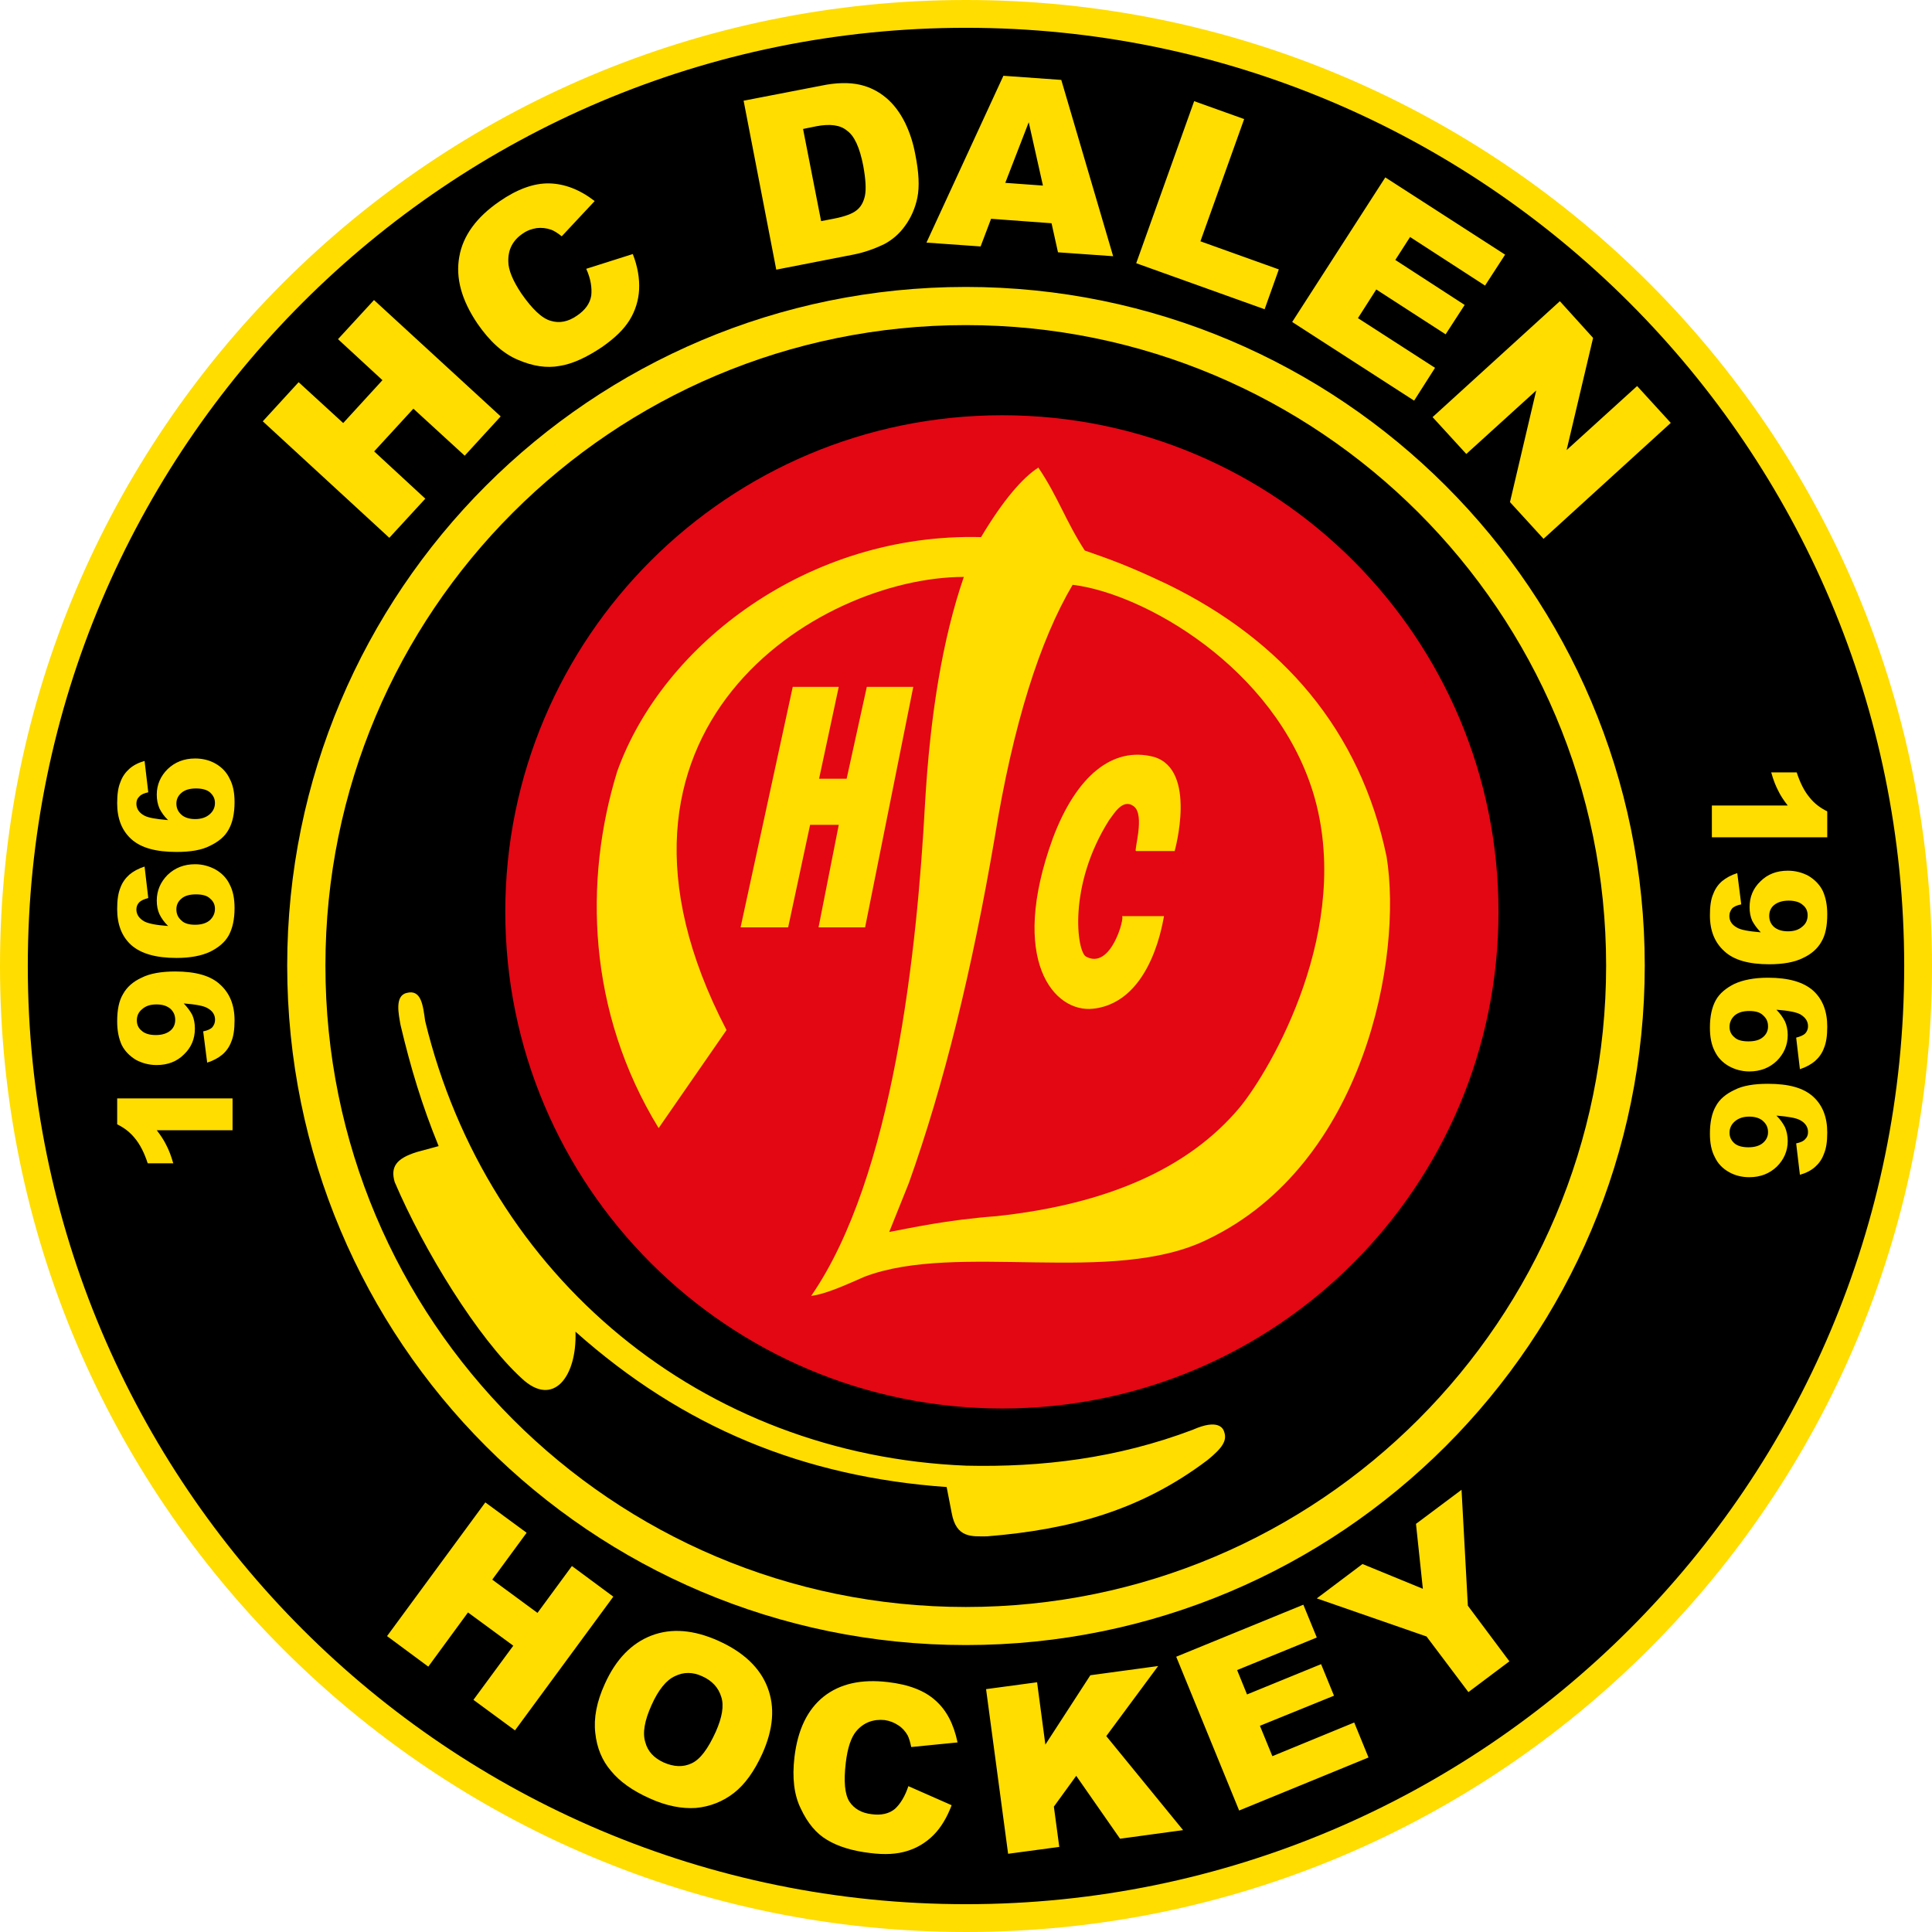 <?xml version="1.0" encoding="utf-8"?>
<!-- Generator: Adobe Illustrator 16.0.0, SVG Export Plug-In . SVG Version: 6.00 Build 0)  -->
<!DOCTYPE svg PUBLIC "-//W3C//DTD SVG 1.1//EN" "http://www.w3.org/Graphics/SVG/1.1/DTD/svg11.dtd">
<svg version="1.1" id="Layer_1" xmlns="http://www.w3.org/2000/svg" xmlns:xlink="http://www.w3.org/1999/xlink" x="0px" y="0px"
	 width="194.901px" height="194.901px" viewBox="0 0 194.901 194.901" enable-background="new 0 0 194.901 194.901"
	 xml:space="preserve">
<g>
	<path fill-rule="evenodd" clip-rule="evenodd" stroke="#FFDD00" stroke-width="2.805" stroke-miterlimit="10" d="M97.451,1.402
		c53.04,0,96.048,43.008,96.048,96.048s-43.008,96.048-96.048,96.048S1.402,150.491,1.402,97.451S44.411,1.402,97.451,1.402z"/>
	<g>
		<path fill-rule="evenodd" clip-rule="evenodd" fill="#FFDD00" stroke="#FFDD00" stroke-width="1" stroke-miterlimit="10" d="
			M165.423,97.41c0,37.612-30.488,68.044-67.988,68.044c-37.571,0-67.962-30.432-67.962-68.044
			c0-37.516,30.391-67.963,67.962-67.963C134.936,29.447,165.423,59.894,165.423,97.41z"/>
		<path fill-rule="evenodd" clip-rule="evenodd" stroke="#000000" stroke-width="0" stroke-miterlimit="10" d="M162.027,97.41
			c0,35.792-28.958,64.704-64.592,64.704c-35.71,0-64.606-28.912-64.606-64.704c0-35.71,28.896-64.612,64.606-64.612
			C133.069,32.798,162.027,61.7,162.027,97.41z"/>
		<path fill-rule="evenodd" clip-rule="evenodd" fill="#E30613" stroke="#000000" stroke-width="0" stroke-miterlimit="10" d="
			M151.169,91.973c0,27.714-22.404,50.118-50.062,50.118c-27.667,0-50.133-22.404-50.133-50.118
			c0-27.673,22.466-50.082,50.133-50.082C128.765,41.891,151.169,64.3,151.169,91.973z"/>
		<path fill-rule="evenodd" clip-rule="evenodd" fill="#FFDD00" stroke="#FFDD00" stroke-width="0" stroke-miterlimit="10" d="
			M97.231,58.201c-14.657,0-39.724,15.382-23.939,45.712l-6.849,9.889c-7.17-11.71-7.579-24.939-4.182-35.971
			c4.585-12.836,19.289-24.097,36.71-23.648c2.224-3.728,4.192-5.998,5.778-7.013c1.984,2.938,2.765,5.422,4.687,8.369
			c2.443,0.857,4.249,1.464,8.329,3.402c11.592,5.651,19.456,14.698,22.118,27.494c1.632,10.119-2.213,30.993-18.044,38.586
			c-9.572,4.738-25.239,0.214-34.624,3.774c-1.805,0.79-3.902,1.759-5.38,1.933c8.312-12.057,10.685-34.971,11.479-49.613
			C93.834,72.109,95.079,64.474,97.231,58.201z"/>
		<path fill-rule="evenodd" clip-rule="evenodd" fill="#E30613" stroke="#FFDD00" stroke-width="0" stroke-miterlimit="10" d="
			M89.704,124.282l1.979-4.932c3.555-9.96,6.391-21.553,8.66-34.838c1.852-11.435,4.58-19.977,7.864-25.516
			c7.068,0.836,20.354,8.252,24.271,20.991c4.121,13.617-4.304,27.943-7.415,31.732c-5.105,6.1-13.301,9.771-24.562,10.97
			C95.354,123.083,91.912,123.878,89.704,124.282z"/>
		<path fill-rule="evenodd" clip-rule="evenodd" fill="#FFDD00" stroke="#FFDD00" stroke-width="0" stroke-miterlimit="10" d="
			M79.973,69.289h4.641l-1.984,9.267h2.78l2.035-9.267h4.687l-4.86,24.261h-4.697l2.04-10.338h-2.892l-2.213,10.338h-4.799
			L79.973,69.289z"/>
		<path fill-rule="evenodd" clip-rule="evenodd" fill="#FFDD00" stroke="#FFDD00" stroke-width="0" stroke-miterlimit="10" d="
			M114.597,85.858c-0.235,0,0.953-3.672-0.235-4.529c-1.127-0.836-2.035,0.856-2.483,1.418c-4.177,6.619-3.238,13.244-2.331,13.749
			c2.561,1.418,3.963-4.075,3.632-4.075h4.248c-0.056,0-1.081,8.66-7.14,9.338c-3.902,0.449-8.589-4.799-4.075-17.203
			c2.382-6.334,6.054-9.282,10.189-8.201c4.412,1.301,2.097,9.501,2.097,9.501H114.597z"/>
		<path fill-rule="evenodd" clip-rule="evenodd" fill="#FFDD00" stroke="#FFDD00" stroke-width="0" stroke-miterlimit="10" d="
			M42.891,103.004c6.288,25.903,28.004,43.789,54.59,44.854c7.589,0.173,15.219-0.734,22.854-3.626
			c2.545-1.127,3.065-0.158,3.167,0.229c0.291,0.856-0.158,1.591-1.693,2.835c-6.737,5.09-13.861,7.012-22.231,7.691
			c-1.535,0-3.111,0.214-3.575-2.372l-0.504-2.601c-14.428-1.025-26.586-6.003-37.444-15.672c0.163,4.523-2.239,7.706-5.421,4.712
			c-4.407-4.019-9.884-12.923-12.822-19.818c-0.418-1.489,0.103-2.356,2.254-3.024l2.183-0.592
			c-1.688-4.136-2.815-7.879-3.846-12.229c-0.173-1.025-0.622-2.933,0.622-3.223C42.498,99.776,42.671,101.414,42.891,103.004z"/>
	</g>
	<g>
		
			<path fill-rule="evenodd" clip-rule="evenodd" fill="#FFDD00" stroke="#FFDD00" stroke-width="0" stroke-linecap="round" stroke-linejoin="round" stroke-miterlimit="10" d="
			M184.334,84.466h-11.639v-3.208h7.65c-0.408-0.521-0.74-1.025-0.97-1.515c-0.26-0.495-0.494-1.102-0.693-1.826h2.57
			c0.347,1.071,0.78,1.913,1.291,2.52c0.474,0.607,1.082,1.066,1.791,1.413V84.466z"/>
		
			<path fill-rule="evenodd" clip-rule="evenodd" fill="#FFDD00" stroke="#FFDD00" stroke-width="0" stroke-linecap="round" stroke-linejoin="round" stroke-miterlimit="10" d="
			M175.256,88.082l0.402,3.152c-0.433,0.086-0.765,0.229-0.938,0.433c-0.158,0.219-0.26,0.434-0.26,0.74
			c0,0.505,0.26,0.893,0.765,1.168c0.377,0.234,1.173,0.377,2.402,0.479c-0.377-0.393-0.652-0.766-0.867-1.173
			c-0.173-0.403-0.26-0.837-0.26-1.357c0-1.071,0.372-1.923,1.097-2.616c0.724-0.724,1.647-1.071,2.764-1.071
			c0.765,0,1.458,0.188,2.081,0.52c0.623,0.378,1.112,0.867,1.428,1.489c0.307,0.663,0.465,1.443,0.465,2.387
			c0,1.152-0.174,2.081-0.592,2.774c-0.377,0.678-1,1.244-1.882,1.647c-0.836,0.418-1.994,0.622-3.382,0.622
			c-2.081,0-3.585-0.433-4.523-1.315c-0.969-0.867-1.458-2.065-1.458-3.616c0-0.893,0.097-1.632,0.332-2.152
			c0.188-0.52,0.505-0.969,0.893-1.301C174.144,88.546,174.649,88.271,175.256,88.082z M180.372,93.952
			c0.622,0,1.102-0.158,1.464-0.489c0.362-0.291,0.52-0.684,0.52-1.127c0-0.424-0.158-0.786-0.495-1.046
			c-0.286-0.271-0.78-0.434-1.413-0.434c-0.638,0-1.117,0.163-1.463,0.434c-0.347,0.275-0.505,0.668-0.505,1.102
			c0,0.434,0.143,0.812,0.49,1.127C179.306,93.794,179.754,93.952,180.372,93.952z"/>
		
			<path fill-rule="evenodd" clip-rule="evenodd" fill="#FFDD00" stroke="#FFDD00" stroke-width="0" stroke-linecap="round" stroke-linejoin="round" stroke-miterlimit="10" d="
			M181.575,107.86l-0.377-3.183c0.403-0.102,0.739-0.245,0.913-0.418c0.184-0.204,0.285-0.449,0.285-0.725
			c0-0.52-0.275-0.908-0.795-1.214c-0.373-0.199-1.153-0.372-2.397-0.459c0.388,0.388,0.663,0.78,0.867,1.184
			c0.173,0.377,0.275,0.852,0.275,1.372c0,1.03-0.393,1.897-1.102,2.606c-0.734,0.704-1.663,1.066-2.774,1.066
			c-0.75,0-1.459-0.199-2.081-0.546c-0.622-0.362-1.102-0.857-1.402-1.489c-0.332-0.637-0.49-1.418-0.49-2.387
			c0-1.127,0.199-2.056,0.591-2.764c0.373-0.678,1.025-1.224,1.877-1.647c0.842-0.388,1.969-0.623,3.387-0.623
			c2.081,0,3.585,0.434,4.564,1.306c0.953,0.867,1.418,2.081,1.418,3.626c0,0.923-0.103,1.622-0.332,2.167
			c-0.188,0.521-0.505,0.954-0.897,1.301C182.702,107.38,182.197,107.656,181.575,107.86z M176.47,101.99
			c-0.623,0-1.112,0.143-1.474,0.448c-0.347,0.316-0.52,0.709-0.52,1.158c0,0.418,0.158,0.765,0.489,1.04
			c0.291,0.291,0.78,0.418,1.418,0.418c0.622,0,1.127-0.127,1.474-0.433c0.332-0.276,0.505-0.638,0.505-1.071
			c0-0.475-0.158-0.821-0.505-1.127C177.566,102.122,177.077,101.99,176.47,101.99z"/>
		
			<path fill-rule="evenodd" clip-rule="evenodd" fill="#FFDD00" stroke="#FFDD00" stroke-width="0" stroke-linecap="round" stroke-linejoin="round" stroke-miterlimit="10" d="
			M181.575,118.513l-0.377-3.167c0.403-0.086,0.739-0.214,0.913-0.434c0.184-0.173,0.285-0.402,0.285-0.708
			c0-0.505-0.275-0.923-0.795-1.199c-0.373-0.214-1.153-0.362-2.397-0.464c0.388,0.377,0.663,0.78,0.867,1.173
			c0.173,0.403,0.275,0.883,0.275,1.402c0,1-0.393,1.877-1.102,2.576c-0.734,0.704-1.663,1.066-2.774,1.066
			c-0.75,0-1.459-0.173-2.081-0.535c-0.622-0.357-1.102-0.852-1.402-1.5c-0.332-0.623-0.49-1.403-0.49-2.356
			c0-1.142,0.199-2.085,0.591-2.764c0.373-0.709,1.025-1.244,1.877-1.647c0.842-0.434,1.969-0.622,3.387-0.622
			c2.081,0,3.585,0.403,4.564,1.301c0.953,0.867,1.418,2.07,1.418,3.616c0,0.897-0.103,1.617-0.332,2.137
			c-0.188,0.551-0.505,0.984-0.897,1.331C182.702,118.08,182.197,118.34,181.575,118.513z M176.47,112.644
			c-0.623,0-1.112,0.173-1.474,0.495c-0.347,0.301-0.52,0.693-0.52,1.127s0.158,0.765,0.489,1.066
			c0.291,0.26,0.78,0.408,1.418,0.408c0.622,0,1.127-0.148,1.474-0.449c0.332-0.291,0.505-0.653,0.505-1.071
			c0-0.449-0.158-0.821-0.505-1.127C177.566,112.817,177.077,112.644,176.47,112.644z"/>
	</g>
	<g>
		
			<path fill-rule="evenodd" clip-rule="evenodd" fill="#FFDD00" stroke="#FFDD00" stroke-width="0" stroke-linecap="round" stroke-linejoin="round" stroke-miterlimit="10" d="
			M11.822,110.807h11.638v3.213h-7.645c0.403,0.521,0.734,1.025,0.969,1.515c0.26,0.495,0.49,1.102,0.694,1.821h-2.576
			c-0.347-1.066-0.78-1.907-1.285-2.515c-0.479-0.606-1.086-1.071-1.795-1.417V110.807z"/>
		
			<path fill-rule="evenodd" clip-rule="evenodd" fill="#FFDD00" stroke="#FFDD00" stroke-width="0" stroke-linecap="round" stroke-linejoin="round" stroke-miterlimit="10" d="
			M20.9,107.197l-0.403-3.152c0.434-0.086,0.765-0.234,0.938-0.433c0.163-0.22,0.26-0.434,0.26-0.74c0-0.505-0.26-0.897-0.765-1.173
			c-0.377-0.229-1.168-0.372-2.397-0.474c0.372,0.387,0.648,0.765,0.867,1.168c0.174,0.408,0.26,0.841,0.26,1.362
			c0,1.071-0.377,1.922-1.101,2.616c-0.725,0.724-1.647,1.071-2.76,1.071c-0.765,0-1.458-0.189-2.081-0.52
			c-0.622-0.377-1.117-0.867-1.433-1.489c-0.306-0.668-0.464-1.448-0.464-2.387c0-1.158,0.173-2.081,0.597-2.774
			c0.372-0.679,0.994-1.245,1.876-1.647c0.836-0.423,1.994-0.622,3.381-0.622c2.086,0,3.585,0.434,4.529,1.315
			c0.964,0.867,1.458,2.066,1.458,3.611c0,0.897-0.102,1.637-0.331,2.157c-0.189,0.52-0.51,0.969-0.898,1.3
			C22.016,106.732,21.506,107.008,20.9,107.197z M15.785,101.327c-0.623,0-1.097,0.158-1.459,0.489
			c-0.362,0.291-0.521,0.679-0.521,1.127c0,0.418,0.158,0.78,0.49,1.041c0.291,0.275,0.781,0.433,1.418,0.433
			s1.112-0.158,1.458-0.433s0.505-0.663,0.505-1.097s-0.143-0.811-0.489-1.127C16.855,101.485,16.407,101.327,15.785,101.327z"/>
		
			<path fill-rule="evenodd" clip-rule="evenodd" fill="#FFDD00" stroke="#FFDD00" stroke-width="0" stroke-linecap="round" stroke-linejoin="round" stroke-miterlimit="10" d="
			M14.585,87.419l0.373,3.177c-0.403,0.102-0.734,0.25-0.908,0.423c-0.188,0.199-0.291,0.444-0.291,0.72
			c0,0.52,0.275,0.913,0.796,1.213c0.377,0.205,1.158,0.377,2.402,0.464c-0.393-0.388-0.668-0.78-0.867-1.183
			c-0.179-0.377-0.275-0.857-0.275-1.377c0-1.024,0.388-1.892,1.097-2.601c0.739-0.709,1.662-1.071,2.774-1.071
			c0.755,0,1.463,0.204,2.086,0.551c0.617,0.362,1.096,0.852,1.397,1.489c0.336,0.638,0.494,1.418,0.494,2.387
			c0,1.127-0.204,2.05-0.592,2.759c-0.377,0.678-1.03,1.229-1.882,1.647c-0.836,0.393-1.963,0.622-3.381,0.622
			c-2.081,0-3.585-0.433-4.57-1.3c-0.954-0.867-1.417-2.081-1.417-3.626c0-0.929,0.102-1.622,0.331-2.173
			c0.189-0.521,0.51-0.954,0.897-1.301C13.458,87.893,13.963,87.618,14.585,87.419z M19.686,93.289c0.622,0,1.117-0.147,1.474-0.448
			c0.347-0.321,0.525-0.709,0.525-1.158c0-0.418-0.163-0.765-0.495-1.04c-0.29-0.291-0.78-0.418-1.417-0.418
			c-0.623,0-1.127,0.127-1.474,0.433c-0.331,0.275-0.505,0.632-0.505,1.066c0,0.479,0.158,0.826,0.505,1.132
			C18.589,93.157,19.079,93.289,19.686,93.289z"/>
		
			<path fill-rule="evenodd" clip-rule="evenodd" fill="#FFDD00" stroke="#FFDD00" stroke-width="0" stroke-linecap="round" stroke-linejoin="round" stroke-miterlimit="10" d="
			M14.585,76.765l0.373,3.162c-0.403,0.087-0.734,0.219-0.908,0.434c-0.188,0.173-0.291,0.408-0.291,0.709
			c0,0.51,0.275,0.928,0.796,1.204c0.377,0.214,1.158,0.357,2.402,0.459c-0.393-0.372-0.668-0.78-0.867-1.168
			c-0.179-0.408-0.275-0.882-0.275-1.402c0-1,0.388-1.882,1.097-2.576c0.739-0.709,1.662-1.071,2.774-1.071
			c0.755,0,1.463,0.173,2.086,0.535c0.617,0.362,1.096,0.857,1.397,1.505c0.336,0.622,0.494,1.402,0.494,2.356
			c0,1.143-0.204,2.081-0.592,2.764c-0.377,0.704-1.03,1.239-1.882,1.647c-0.836,0.434-1.963,0.622-3.381,0.622
			c-2.081,0-3.585-0.408-4.57-1.301c-0.954-0.872-1.417-2.07-1.417-3.615c0-0.897,0.102-1.622,0.331-2.142
			c0.189-0.546,0.51-0.979,0.897-1.326C13.458,77.199,13.963,76.938,14.585,76.765z M19.686,82.63c0.622,0,1.117-0.173,1.474-0.49
			c0.347-0.301,0.525-0.693,0.525-1.127s-0.163-0.765-0.495-1.071c-0.29-0.26-0.78-0.403-1.417-0.403
			c-0.623,0-1.127,0.143-1.474,0.448c-0.331,0.286-0.505,0.648-0.505,1.071c0,0.444,0.158,0.821,0.505,1.127
			C18.589,82.457,19.079,82.63,19.686,82.63z"/>
	</g>
	
		<path fill-rule="evenodd" clip-rule="evenodd" fill="#FFDD00" stroke="#FFDD00" stroke-width="0" stroke-linecap="round" stroke-linejoin="round" stroke-miterlimit="10" d="
		M26.509,42.503l3.616-3.947l4.498,4.121l3.958-4.325l-4.483-4.137l3.631-3.947l12.781,11.74l-3.631,3.963l-5.176-4.743l-3.958,4.31
		l5.161,4.769l-3.631,3.947L26.509,42.503z M59.139,27.117l4.697-1.489c0.495,1.259,0.693,2.474,0.638,3.585
		c-0.056,1.071-0.377,2.127-0.954,3.065c-0.591,0.958-1.504,1.836-2.789,2.733c-1.576,1.056-2.994,1.708-4.294,1.907
		c-1.286,0.235-2.688,0.031-4.192-0.622c-1.504-0.632-2.846-1.861-4.075-3.642c-1.606-2.371-2.229-4.61-1.836-6.762
		c0.372-2.126,1.749-3.994,4.044-5.569c1.795-1.245,3.473-1.851,5.019-1.821c1.52,0.031,3.05,0.592,4.595,1.78l-3.325,3.555
		c-0.434-0.347-0.795-0.566-1.065-0.663c-0.51-0.174-0.984-0.22-1.464-0.163c-0.475,0.076-0.954,0.234-1.402,0.551
		c-1.01,0.678-1.489,1.622-1.459,2.805c0,0.852,0.449,1.938,1.316,3.238c1.096,1.576,2.081,2.515,2.963,2.759
		c0.882,0.276,1.78,0.086,2.646-0.52c0.837-0.561,1.316-1.239,1.443-2.02C59.731,29.07,59.604,28.131,59.139,27.117z M75.016,10.159
		l7.833-1.515c1.53-0.321,2.82-0.331,3.876-0.102c1.01,0.229,1.907,0.678,2.703,1.356c0.75,0.638,1.372,1.479,1.861,2.458
		c0.479,0.984,0.826,2.025,1.041,3.198c0.377,1.851,0.434,3.294,0.219,4.366c-0.219,1.081-0.652,2.05-1.244,2.861
		c-0.592,0.826-1.301,1.418-2.081,1.836c-1.111,0.535-2.127,0.867-3.08,1.056l-7.834,1.53L75.016,10.159z M81.013,13.01l1.821,9.297
		l1.3-0.25c1.102-0.214,1.867-0.505,2.27-0.836c0.418-0.316,0.709-0.811,0.852-1.474c0.133-0.668,0.077-1.662-0.173-3.034
		c-0.357-1.811-0.878-2.994-1.632-3.529c-0.678-0.581-1.734-0.709-3.09-0.449L81.013,13.01z M106.08,22.521l-6.1-0.449l-1.056,2.79
		l-5.462-0.388l7.762-16.83l5.839,0.418l5.232,17.784l-5.564-0.393L106.08,22.521z M105.212,18.722l-1.433-6.391l-2.366,6.115
		L105.212,18.722z M120.467,10.205l5.044,1.806l-4.412,12.332l7.91,2.835l-1.433,4.019l-12.954-4.642L120.467,10.205z
		 M139.75,17.896l12.087,7.793l-2.025,3.121l-7.563-4.901l-1.489,2.315l6.997,4.539l-1.922,2.963l-6.997-4.524l-1.847,2.892
		l7.777,5.013l-2.111,3.311l-12.301-7.936L139.75,17.896z M157.36,30.385l3.351,3.703l-2.672,11.316l7.114-6.461l3.396,3.718
		l-12.836,11.695l-3.386-3.703l2.647-11.261l-7.053,6.405l-3.402-3.718L157.36,30.385z"/>
	
		<path fill-rule="evenodd" clip-rule="evenodd" fill="#FFDD00" stroke="#FFDD00" stroke-width="0" stroke-linecap="round" stroke-linejoin="round" stroke-miterlimit="10" d="
		M48.959,151.562l4.167,3.064l-3.468,4.728l4.564,3.356l3.473-4.728l4.177,3.09l-9.919,13.49l-4.192-3.081l4.019-5.462l-4.569-3.355
		l-4.004,5.467l-4.161-3.08L48.959,151.562z M61.006,169.891c1.127-2.515,2.718-4.131,4.728-4.901
		c2.009-0.765,4.264-0.576,6.737,0.536c2.545,1.142,4.208,2.734,4.958,4.702c0.765,1.979,0.591,4.192-0.521,6.676
		c-0.826,1.81-1.765,3.11-2.876,3.978c-1.117,0.867-2.418,1.372-3.82,1.505c-1.428,0.097-3.004-0.204-4.682-0.97
		c-1.719-0.77-3.02-1.693-3.901-2.779c-0.897-1.04-1.418-2.325-1.576-3.814C59.879,173.318,60.195,171.671,61.006,169.891z
		 M65.718,172.033c-0.693,1.546-0.913,2.774-0.622,3.713c0.245,0.944,0.882,1.606,1.866,2.056c1.025,0.448,1.949,0.489,2.805,0.086
		c0.877-0.403,1.663-1.474,2.443-3.192c0.633-1.433,0.852-2.622,0.546-3.529c-0.286-0.928-0.923-1.622-1.923-2.066
		c-0.938-0.438-1.877-0.438-2.729-0.015C67.223,169.473,66.412,170.472,65.718,172.033z M91.637,180.188l4.365,1.923
		c-0.459,1.214-1.055,2.224-1.805,2.988c-0.765,0.771-1.663,1.316-2.657,1.622c-1.045,0.331-2.259,0.403-3.759,0.214
		c-1.811-0.214-3.254-0.663-4.34-1.326c-1.097-0.637-1.979-1.708-2.647-3.136c-0.694-1.392-0.893-3.126-0.648-5.222
		c0.332-2.759,1.301-4.784,2.948-6.1c1.647-1.301,3.805-1.78,6.492-1.459c2.111,0.245,3.702,0.867,4.784,1.852
		c1.112,0.979,1.836,2.366,2.229,4.233l-4.672,0.464c-0.117-0.536-0.229-0.913-0.362-1.173c-0.245-0.433-0.561-0.78-0.954-1.025
		c-0.387-0.26-0.852-0.449-1.357-0.521c-1.157-0.117-2.126,0.245-2.866,1.112c-0.53,0.622-0.892,1.708-1.066,3.208
		c-0.219,1.851-0.102,3.142,0.357,3.891c0.495,0.75,1.259,1.173,2.259,1.285c0.969,0.133,1.765-0.056,2.341-0.535
		C90.831,181.978,91.305,181.198,91.637,180.188z M99.475,170.401l5.146-0.693l0.836,6.288l4.539-6.997l6.839-0.929l-5.232,7.069
		l7.747,9.485l-6.36,0.867l-4.421-6.344l-2.254,3.106l0.545,4.064l-5.161,0.694L99.475,170.401z M118.657,167.132l12.826-5.248
		l1.356,3.31l-8.038,3.284l1,2.458l7.472-3.055l1.301,3.183l-7.472,3.035l1.255,3.065l8.257-3.396l1.443,3.529l-13.051,5.35
		L118.657,167.132z M132.839,161.247l4.61-3.468l6.09,2.499l-0.694-6.549l4.595-3.438l0.638,11.694l4.191,5.61l-4.136,3.105
		l-4.223-5.61L132.839,161.247z"/>
</g>
</svg>
